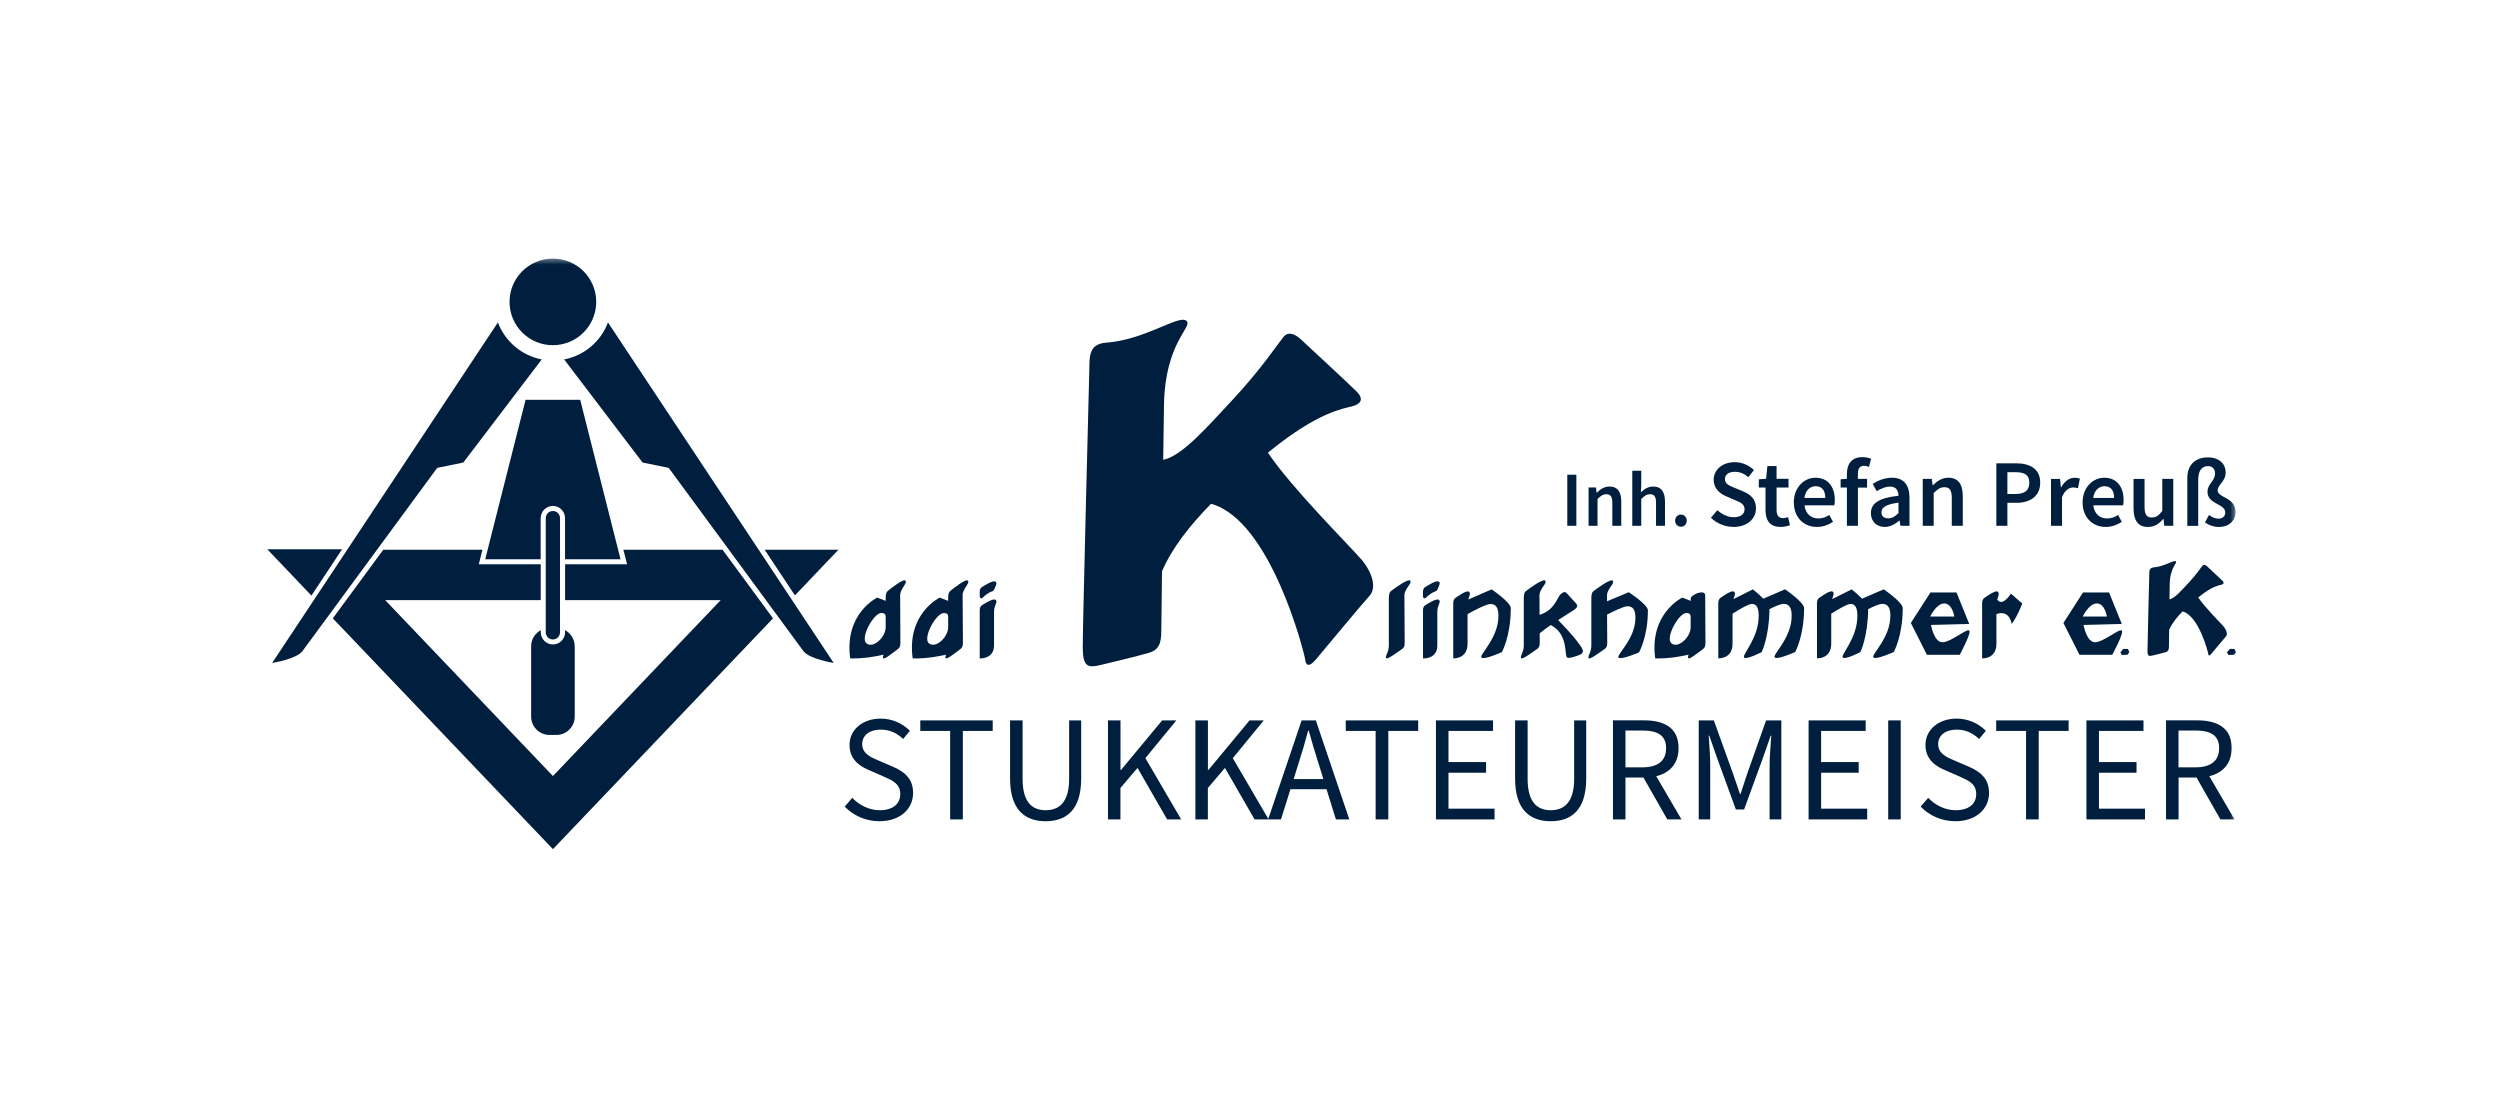 <svg width="477" height="212" viewBox="0 0 477 212" fill="none" xmlns="http://www.w3.org/2000/svg">
<mask id="mask0_3193_1162" style="mask-type:luminance" maskUnits="userSpaceOnUse" x="51" y="49" width="376" height="114">
<path d="M426.6 49.34H51V162.02H426.6V49.34Z" fill="white"/>
</mask>
<g mask="url(#mask0_3193_1162)">
<path d="M103.17 98.85C103.17 97.57 104.22 96.53 105.49 96.53C106.76 96.53 107.81 97.57 107.81 98.85V106.71H118.4L110.7 76.28H100.28L92.58 106.71H103.16V98.85H103.17Z" fill="#001F3E"/>
<path d="M106.85 120.64C106.85 121.39 106.25 122.01 105.49 122.01C104.73 122.01 104.13 121.39 104.13 120.64V98.85C104.13 98.1 104.74 97.5 105.49 97.5C106.24 97.5 106.85 98.1 106.85 98.85V120.64Z" fill="#001F3E"/>
<path d="M107.82 120.24V120.64C107.82 121.92 106.78 122.96 105.5 122.96C104.22 122.96 103.18 121.92 103.18 120.64V120.24C102.08 120.83 101.34 121.98 101.34 123.32V136.72C101.34 138.65 102.91 140.23 104.85 140.23H106.15C108.09 140.23 109.66 138.65 109.66 136.72V123.32C109.66 121.99 108.92 120.83 107.82 120.24Z" fill="#001F3E"/>
<path d="M113.76 57.6C113.76 62.16 110.06 65.86 105.49 65.86C100.92 65.86 97.22 62.17 97.22 57.6C97.22 53.03 100.92 49.34 105.49 49.34C110.06 49.34 113.76 53.03 113.76 57.6Z" fill="#001F3E"/>
</g>
<path d="M51 104.8L59.42 113.64L65.27 104.8H51Z" fill="#001F3E"/>
<mask id="mask1_3193_1162" style="mask-type:luminance" maskUnits="userSpaceOnUse" x="51" y="49" width="376" height="114">
<path d="M426.6 49.34H51V162.02H426.6V49.34Z" fill="white"/>
</mask>
<g mask="url(#mask1_3193_1162)">
<path d="M95 61.52L51.93 126.49C51.93 126.49 56.59 125.75 57.71 124.23C58.82 122.71 83.42 89.27 83.42 89.27L88.4 88.25L103.36 68.58C99.5 67.83 96.35 65.12 95 61.52Z" fill="#001F3E"/>
</g>
<path d="M151.67 113.6L159.97 104.89H145.9L151.67 113.6Z" fill="#001F3E"/>
<path d="M118.94 104.89L119.65 107.66H107.82V114.51H137.5L105.5 148.07L73.5 114.51H103.17V107.66H91.36L92.05 104.89H73.13L63.5 117.98L105.5 162.02L147.49 117.98L137.86 104.89H118.94Z" fill="#001F3E"/>
<mask id="mask2_3193_1162" style="mask-type:luminance" maskUnits="userSpaceOnUse" x="51" y="49" width="376" height="114">
<path d="M426.6 49.34H51V162.02H426.6V49.34Z" fill="white"/>
</mask>
<g mask="url(#mask2_3193_1162)">
<path d="M116 61.52C114.65 65.13 111.5 67.84 107.64 68.58L122.6 88.25L127.59 89.27C127.59 89.27 152.18 122.71 153.29 124.23C154.41 125.75 159.07 126.49 159.07 126.49L116 61.52Z" fill="#001F3E"/>
<path d="M259.639 106.63C257.449 104.06 246.349 93.03 241.919 86.36C242.039 86.28 242.149 86.17 242.269 86.09C251.499 78.6 256.249 77.99 257.939 77.54C259.619 77.1 260.339 76.19 258.799 74.66C257.259 73.13 249.479 65.93 248.229 64.77C246.989 63.61 245.729 63.23 244.869 64.3C244.009 65.35 240.549 70.54 235.159 76.3C230.419 81.38 225.539 87.03 221.939 87.73C221.989 83.76 222.039 80.11 222.089 77.3C222.279 65.07 227.859 62.25 226.319 61.17C224.779 60.08 218.439 64.88 210.939 65.39C208.149 65.65 207.909 67.51 207.869 69.36C207.829 71.21 206.559 119.91 206.589 123.64C206.619 127.39 207.659 127.45 210.179 126.84C212.699 126.23 216.839 125.25 219.279 124.54C221.709 123.83 221.559 121.69 221.589 119.55C221.589 118.76 221.639 114.59 221.709 109C223.599 104.59 227.039 100.22 231.069 96.12C242.559 99.28 248.929 124.87 249.029 125.85C249.119 126.9 249.709 127.44 251.049 125.85C252.389 124.26 260.079 115 261.329 113.65C262.579 112.31 262.079 109.47 259.679 106.64" fill="#001F3E"/>
<path d="M269.08 110.8C268.65 110.32 265.98 112.36 265.52 112.68C265.07 112.99 264.99 113.44 264.99 114.21V123.2C264.99 124.47 264.27 125.11 264.46 125.55C264.65 125.97 266.58 124.44 267.34 123.96C268.11 123.48 268.02 123.05 268.01 121.85C268.01 120.65 267.96 114.84 267.96 113.59C267.96 112.34 269.5 111.28 269.07 110.8" fill="#001F3E"/>
<path d="M271.51 116.38V125.63C271.51 125.63 274.24 125.79 274.24 123.17V116.75C274.24 115.37 275.01 114.89 274.56 114.47C274.11 114.04 272.29 115.28 271.93 115.48C271.58 115.68 271.51 116.13 271.51 116.38Z" fill="#001F3E"/>
<path d="M274.42 112.16C274.61 111.58 274.86 111.28 274.55 111C274.1 110.58 272.28 111.82 271.92 112.02C271.57 112.21 271.5 112.67 271.5 112.91V113.75C271.5 114.09 271.79 114.37 272.16 113.96C272.53 113.53 273.54 112.9 273.89 112.82C274.24 112.74 274.41 112.16 274.41 112.16" fill="#001F3E"/>
<path d="M186.93 116.38V125.63C186.93 125.63 189.66 125.79 189.66 123.17V116.75C189.66 115.37 190.43 114.89 189.98 114.47C189.53 114.04 187.7 115.28 187.36 115.48C187.01 115.68 186.94 116.13 186.94 116.38" fill="#001F3E"/>
<path d="M189.84 112.16C190.04 111.58 190.27 111.28 189.97 111C189.52 110.58 187.69 111.82 187.35 112.02C187 112.21 186.93 112.67 186.93 112.91V113.75C186.93 114.09 187.22 114.37 187.58 113.96C187.95 113.53 188.96 112.9 189.31 112.82C189.67 112.74 189.84 112.16 189.84 112.16Z" fill="#001F3E"/>
<path d="M284.609 112.45L280.149 114.39C280.349 113.65 280.639 113.27 280.319 112.94C279.869 112.46 278.049 113.87 277.689 114.09C277.339 114.31 277.279 114.82 277.279 115.11V125.62C277.279 125.62 280.009 125.79 280.009 122.82V117.17C281.269 116.47 283.599 115.24 284.399 115.24C285.519 115.24 285.899 116.14 285.899 117.48C285.929 121.73 282.219 124.91 282.659 125.44C283.099 125.99 286.559 124.42 286.559 124.42C286.559 124.42 288.259 121.37 288.259 116.04C288.259 114.92 284.599 112.45 284.599 112.45" fill="#001F3E"/>
<path d="M383.689 113.25C383.689 113.25 382.079 115.88 381.069 114.39C381.069 114.39 381.559 113.28 381.239 112.94C380.799 112.46 378.959 113.86 378.609 114.09C378.259 114.31 378.189 114.82 378.189 115.11V125.62C378.189 125.62 380.919 125.79 380.919 122.82V117.17C380.919 117.17 383.259 116.12 383.829 119.05C384.919 117.64 385.849 115.15 385.849 115.15L383.679 113.26L383.689 113.25Z" fill="#001F3E"/>
<path d="M310.759 113L306.619 114.72C306.619 114.22 306.619 113.82 306.619 113.6C306.619 112.36 308.159 111.29 307.719 110.81C307.289 110.33 304.619 112.37 304.159 112.69C303.709 113 303.629 113.45 303.629 114.22V123.21C303.629 124.48 302.909 125.12 303.099 125.56C303.289 125.98 305.219 124.45 305.979 123.97C306.749 123.49 306.659 123.06 306.659 121.86C306.659 121.21 306.639 119.18 306.629 117.27C307.929 116.59 309.829 115.67 310.529 115.67C311.649 115.67 312.039 116.52 312.039 117.82C312.069 121.9 308.359 124.94 308.809 125.46C309.259 125.98 312.719 124.48 312.719 124.48C312.719 124.48 314.419 121.56 314.419 116.44C314.419 115.37 310.769 113 310.769 113" fill="#001F3E"/>
<path d="M340.56 112.45L336.44 114.23C335.54 113.3 334.45 112.45 334.45 112.45L330.74 114.31C330.94 113.62 331.2 113.25 330.89 112.93C330.44 112.45 328.62 113.86 328.26 114.08C327.91 114.3 327.85 114.81 327.85 115.1V125.61C327.85 125.61 330.57 125.78 330.57 122.81V117.09C331.68 116.39 333.58 115.23 334.26 115.23C335.22 115.23 335.56 116.13 335.56 117.47C335.59 121.72 332.37 124.9 332.76 125.43C333.14 125.98 336.14 124.41 336.14 124.41C336.14 124.41 337.57 121.45 337.61 116.23C338.48 115.78 339.68 115.22 340.34 115.22C341.46 115.22 341.85 116.12 341.85 117.46C341.88 121.71 338.16 124.89 338.61 125.42C339.06 125.97 342.52 124.4 342.52 124.4C342.52 124.4 344.22 121.35 344.22 116.02C344.22 114.9 340.57 112.43 340.57 112.43" fill="#001F3E"/>
<path d="M359.4 112.45L355.28 114.23C354.38 113.3 353.29 112.45 353.29 112.45L349.57 114.31C349.77 113.62 350.03 113.25 349.73 112.93C349.28 112.45 347.45 113.86 347.1 114.08C346.74 114.3 346.68 114.81 346.68 115.1V125.61C346.68 125.61 349.4 125.78 349.4 122.81V117.09C350.51 116.39 352.42 115.23 353.09 115.23C354.06 115.23 354.39 116.13 354.39 117.47C354.42 121.72 351.2 124.9 351.59 125.43C351.98 125.98 354.97 124.41 354.97 124.41C354.97 124.41 356.4 121.45 356.44 116.23C357.31 115.78 358.51 115.22 359.17 115.22C360.3 115.22 360.68 116.12 360.68 117.46C360.71 121.71 356.99 124.89 357.44 125.42C357.89 125.97 361.34 124.4 361.34 124.4C361.34 124.4 363.04 121.35 363.04 116.02C363.04 114.9 359.39 112.43 359.39 112.43" fill="#001F3E"/>
<path d="M297.3 118.3C298.81 117.31 300.13 116.52 300.36 116.35C300.86 115.99 301.13 115.6 300.72 115.15C300.31 114.69 299.32 113.62 298.99 113.25C298.66 112.89 298.41 112.82 297.77 113.37C297.17 113.88 296.65 116.45 293.75 117.31C293.74 115.7 293.73 114.16 293.73 113.59C293.73 112.35 295.27 111.28 294.83 110.8C294.4 110.32 291.73 112.36 291.27 112.68C290.81 112.99 290.74 113.44 290.74 114.21V123.2C290.74 124.47 290.02 125.11 290.21 125.55C290.4 125.98 292.33 124.44 293.1 123.96C293.87 123.48 293.78 123.05 293.78 121.85C293.78 121.63 293.78 121.29 293.77 120.84C294.38 120.33 295.12 119.79 295.88 119.26C299.27 120.96 298.47 125.08 298.99 125.44C299.28 125.65 299.96 125.43 300.65 125.21C301.3 125 301.96 124.82 302.02 124.28C302.11 123.38 298.71 119.76 297.3 118.31" fill="#001F3E"/>
<path d="M183.66 113.59C183.66 112.35 185.09 111.28 184.69 110.8C184.29 110.32 181.82 112.36 181.4 112.68C180.97 112.99 180.91 113.44 180.91 114.21V114.65L179.3 114.02C179.3 114.02 172.96 117.05 174.14 125.62C176.69 125.7 179.18 125.22 180.51 124.91C180.41 125.17 180.35 125.38 180.42 125.55C180.6 125.98 182.38 124.44 183.09 123.96C183.81 123.48 183.72 123.05 183.72 121.85C183.72 120.65 183.67 114.84 183.67 113.59M177.25 122.76C175.97 121.73 178.63 116.96 180.07 116.96C180.68 116.96 180.91 117.21 180.91 117.72V119.65C180.91 121.6 178.53 123.78 177.25 122.76Z" fill="#001F3E"/>
<path d="M325.349 113.59C325.349 112.35 322.589 113.44 322.589 114.21V114.65L320.979 114.02C320.979 114.02 314.639 117.05 315.819 125.62C318.369 125.7 320.859 125.22 322.189 124.91C322.089 125.17 322.029 125.38 322.099 125.55C322.279 125.98 324.059 124.44 324.769 123.96C325.479 123.48 325.399 123.05 325.399 121.85C325.399 120.65 325.349 114.84 325.349 113.59ZM318.929 122.76C317.649 121.73 320.309 116.96 321.749 116.96C322.359 116.96 322.579 117.21 322.579 117.72V119.65C322.579 121.6 320.209 123.78 318.929 122.76Z" fill="#001F3E"/>
<path d="M171.75 113.59C171.75 112.35 173.17 111.28 172.77 110.8C172.37 110.32 169.9 112.36 169.48 112.68C169.06 112.99 168.99 113.44 168.99 114.21V114.65L167.38 114.02C167.38 114.02 161.04 117.05 162.22 125.62C164.77 125.7 167.26 125.22 168.59 124.91C168.49 125.17 168.43 125.38 168.5 125.55C168.68 125.98 170.46 124.44 171.17 123.96C171.88 123.48 171.8 123.05 171.79 121.85C171.79 120.65 171.75 114.84 171.75 113.59ZM165.33 122.76C164.05 121.73 166.71 116.96 168.15 116.96C168.76 116.96 168.99 117.21 168.99 117.72V119.65C168.99 121.6 166.62 123.78 165.33 122.76Z" fill="#001F3E"/>
<path d="M368.43 119.23C368.43 119.23 369 122.54 370.61 122.54C372.22 122.54 375.26 119.88 375.73 120.3C376.21 120.71 373.91 124.94 373.91 124.94H367.66L364.59 118.86L368.33 113.04H373.3L375.73 119.05L368.43 119.24V119.23ZM368.27 117.64H372.89C372.89 117.64 372.51 115.14 370.97 115.14C369.43 115.14 368.28 117.64 368.28 117.64" fill="#001F3E"/>
<path d="M299.04 100.32H300.77V90.58H299.04V100.32ZM303.1 100.32H304.81V95.21C305.42 94.61 305.84 94.3 306.48 94.3C307.29 94.3 307.63 94.75 307.63 95.95V100.32H309.34V95.73C309.34 93.88 308.66 92.83 307.09 92.83C306.09 92.83 305.34 93.35 304.69 93.99H304.63L304.51 93.01H303.1V100.32ZM311.44 100.32H313.15V95.21C313.76 94.61 314.18 94.3 314.82 94.3C315.63 94.3 315.97 94.75 315.97 95.95V100.32H317.68V95.73C317.68 93.88 317 92.83 315.43 92.83C314.43 92.83 313.7 93.35 313.09 93.93L313.15 92.52V89.81H311.44V100.33V100.32ZM320.73 100.5C321.36 100.5 321.83 100.01 321.83 99.34C321.83 98.67 321.35 98.18 320.73 98.18C320.11 98.18 319.61 98.67 319.61 99.34C319.61 100.01 320.1 100.5 320.73 100.5ZM330.75 100.54C333.43 100.54 335.04 98.94 335.04 97C335.04 95.27 334.04 94.37 332.63 93.77L331.01 93.1C330.02 92.7 329.11 92.35 329.11 91.42C329.11 90.54 329.86 90.02 330.99 90.02C332.01 90.02 332.82 90.4 333.58 91.04L334.65 89.69C333.72 88.76 332.37 88.18 330.98 88.18C328.64 88.18 326.97 89.64 326.97 91.53C326.97 93.28 328.21 94.21 329.38 94.7L331.02 95.41C332.1 95.87 332.86 96.18 332.86 97.16C332.86 98.09 332.13 98.69 330.78 98.69C329.68 98.69 328.54 98.14 327.68 97.34L326.44 98.78C327.57 99.89 329.14 100.53 330.74 100.53M339.71 100.54C340.42 100.54 341.04 100.38 341.53 100.21L341.16 98.66C340.9 98.77 340.54 98.86 340.23 98.86C339.37 98.86 338.97 98.35 338.97 97.29V93.02H341.25V91.36H338.97V88.92H337.22L336.97 91.36L335.58 91.45V93.02H336.86V97.29C336.86 99.22 337.63 100.53 339.7 100.53M346.68 100.54C347.81 100.54 348.89 100.14 349.74 99.57L349.03 98.26C348.37 98.68 347.72 98.92 346.95 98.92C345.51 98.92 344.49 98.01 344.3 96.42H349.99C350.04 96.2 350.08 95.8 350.08 95.4C350.08 92.9 348.8 91.15 346.38 91.15C344.28 91.15 342.26 92.94 342.26 95.85C342.26 98.76 344.19 100.54 346.67 100.54M344.28 95C344.46 93.56 345.38 92.77 346.43 92.77C347.65 92.77 348.26 93.61 348.26 95H344.28ZM352.39 100.32H354.49V93.03H356.24V91.37H354.49V90.4C354.49 89.36 354.89 88.88 355.62 88.88C355.93 88.88 356.28 88.95 356.6 89.1L357 87.53C356.6 87.37 356 87.22 355.36 87.22C353.25 87.22 352.39 88.57 352.39 90.43V91.36L351.19 91.45V93.02H352.39V100.31V100.32ZM359.61 100.54C360.67 100.54 361.58 100.01 362.38 99.34H362.45L362.6 100.32H364.33V95.01C364.33 92.51 363.22 91.15 360.99 91.15C359.57 91.15 358.29 91.7 357.31 92.32L358.08 93.72C358.88 93.25 359.72 92.84 360.6 92.84C361.82 92.84 362.21 93.64 362.24 94.59C358.55 94.99 356.97 95.99 356.97 97.91C356.97 99.48 358.04 100.54 359.61 100.54ZM360.28 98.9C359.53 98.9 358.98 98.55 358.98 97.75C358.98 96.86 359.78 96.22 362.23 95.91V97.92C361.55 98.54 361.01 98.91 360.28 98.91M366.85 100.32H368.95V94.07C369.7 93.34 370.21 92.96 370.99 92.96C371.98 92.96 372.4 93.51 372.4 94.98V100.32H374.5V94.7C374.5 92.44 373.66 91.15 371.75 91.15C370.53 91.15 369.61 91.79 368.81 92.57H368.74L368.59 91.37H366.86V100.32H366.85ZM380.9 100.32H383.01V95.94H384.73C387.3 95.94 389.27 94.72 389.27 92.08C389.27 89.44 387.3 88.4 384.66 88.4H380.9V100.32ZM383.01 94.25V90.09H384.49C386.26 90.09 387.19 90.58 387.19 92.08C387.19 93.58 386.33 94.25 384.56 94.25H383.01ZM391.33 100.32H393.43V94.85C393.98 93.5 394.83 93.01 395.55 93.01C395.93 93.01 396.17 93.06 396.48 93.16L396.84 91.34C396.57 91.21 396.27 91.16 395.82 91.16C394.87 91.16 393.92 91.8 393.28 92.96H393.21L393.06 91.38H391.33V100.33V100.32ZM401.78 100.54C402.91 100.54 403.99 100.14 404.84 99.57L404.13 98.26C403.47 98.68 402.82 98.92 402.05 98.92C400.61 98.92 399.59 98.01 399.4 96.42H405.09C405.14 96.2 405.18 95.8 405.18 95.4C405.18 92.9 403.9 91.15 401.48 91.15C399.38 91.15 397.36 92.94 397.36 95.85C397.36 98.76 399.29 100.54 401.77 100.54M399.39 95C399.57 93.56 400.49 92.77 401.54 92.77C402.76 92.77 403.37 93.61 403.37 95H399.39ZM409.86 100.54C411.08 100.54 411.96 99.94 412.74 99.01H412.79L412.95 100.32H414.66V91.37H412.56V97.5C411.88 98.38 411.36 98.74 410.57 98.74C409.6 98.74 409.18 98.19 409.18 96.72V91.38H407.08V97C407.08 99.26 407.92 100.55 409.83 100.55M423.38 100.54C425.39 100.54 426.54 99.28 426.54 97.7C426.54 94.82 423.13 95.04 423.13 93.56C423.13 92.47 424.66 91.9 424.66 90.11C424.66 88.61 423.51 87.27 421.3 87.27C418.69 87.27 417.34 88.87 417.34 91.19V100.33H419.42V91.5C419.42 89.84 420.1 88.93 421.3 88.93C422.18 88.93 422.63 89.53 422.63 90.35C422.63 91.79 421.19 92.3 421.19 93.81C421.19 96.27 424.58 96.05 424.58 97.79C424.58 98.43 424.12 98.96 423.32 98.96C422.68 98.96 422.12 98.74 421.48 98.25L420.71 99.69C421.53 100.22 422.35 100.55 423.37 100.55" fill="#001F3E"/>
<path d="M167.8 156.69C171.78 156.69 174.22 154.3 174.22 151.31C174.22 148.52 172.52 147.22 170.33 146.27L167.65 145.12C166.15 144.49 164.51 143.8 164.51 141.98C164.51 140.28 165.92 139.21 168.03 139.21C169.79 139.21 171.17 139.9 172.32 141L173.61 139.44C172.26 138.06 170.27 137.11 168.02 137.11C164.59 137.11 162.09 139.24 162.09 142.12C162.09 145 164.13 146.24 165.92 146.99L168.63 148.17C170.42 148.98 171.77 149.58 171.77 151.51C171.77 153.44 170.3 154.59 167.82 154.59C165.86 154.59 163.96 153.64 162.61 152.23L161.17 153.9C162.81 155.6 165.14 156.69 167.79 156.69M181.29 156.34H183.71V139.46H189.41V137.45H175.59V139.46H181.29V156.34ZM199.52 156.69C203.38 156.69 206.29 154.62 206.29 148.54V137.45H203.99V148.6C203.99 153.15 202.03 154.59 199.52 154.59C197.01 154.59 195.11 153.15 195.11 148.6V137.45H192.72V148.54C192.72 154.62 195.65 156.69 199.52 156.69ZM211.39 156.34H213.78V150.35L217.04 146.52L222.69 156.34H225.37L218.54 144.65L224.45 137.45H221.74L213.88 146.92H213.79V137.45H211.4V156.34H211.39ZM228.07 156.34H230.46V150.35L233.72 146.52L239.37 156.34H242.05L235.22 144.65L241.13 137.45H238.42L230.56 146.92H230.47V137.45H228.08V156.34H228.07ZM247.72 145.77C248.41 143.67 249.02 141.59 249.59 139.4H249.71C250.31 141.59 250.92 143.66 251.61 145.77L252.5 148.65H246.83L247.72 145.77ZM241.96 156.34H244.41L246.22 150.58H253.1L254.89 156.34H257.45L251.06 137.45H248.35L241.96 156.34ZM262.47 156.34H264.89V139.46H270.59V137.45H256.77V139.46H262.47V156.34ZM273.99 156.34H285.16V154.3H276.37V147.44H283.54V145.4H276.37V139.46H284.87V137.45H273.98V156.34H273.99ZM295.88 156.69C299.74 156.69 302.65 154.62 302.65 148.54V137.45H300.35V148.6C300.35 153.15 298.39 154.59 295.88 154.59C293.37 154.59 291.47 153.15 291.47 148.6V137.45H289.08V148.54C289.08 154.62 292.01 156.69 295.88 156.69ZM307.75 156.34H310.14V148.36H313.57L318.12 156.34H320.82L316.01 148.1C318.6 147.47 320.27 145.68 320.27 142.74C320.27 138.82 317.51 137.44 313.65 137.44H307.75V156.33V156.34ZM310.14 146.41V139.38H313.31C316.25 139.38 317.89 140.27 317.89 142.75C317.89 145.23 316.25 146.41 313.31 146.41H310.14ZM324.15 156.34H326.31V145.95C326.31 144.28 326.14 142.03 326.02 140.36H326.13L327.63 144.65L331.2 154.44H332.78L336.35 144.65L337.85 140.36H337.96C337.85 142.03 337.64 144.28 337.64 145.95V156.34H339.88V137.45H336.97L333.4 147.53C332.94 148.83 332.56 150.18 332.1 151.48H331.98C331.52 150.18 331.09 148.83 330.63 147.53L327 137.45H324.12V156.34H324.15ZM345.09 156.34H356.26V154.3H347.47V147.44H354.64V145.4H347.47V139.46H355.97V137.45H345.08V156.34H345.09ZM360.27 156.34H362.66V137.45H360.27V156.34ZM373.09 156.69C377.07 156.69 379.51 154.3 379.51 151.31C379.51 148.52 377.81 147.22 375.62 146.27L372.94 145.12C371.44 144.49 369.8 143.8 369.8 141.98C369.8 140.28 371.21 139.21 373.32 139.21C375.08 139.21 376.46 139.9 377.61 141L378.9 139.44C377.55 138.06 375.56 137.11 373.31 137.11C369.88 137.11 367.38 139.24 367.38 142.12C367.38 145 369.42 146.24 371.21 146.99L373.92 148.17C375.71 148.98 377.06 149.58 377.06 151.51C377.06 153.44 375.59 154.59 373.11 154.59C371.15 154.59 369.25 153.64 367.9 152.23L366.46 153.9C368.1 155.6 370.43 156.69 373.08 156.69M386.57 156.34H388.99V139.46H394.69V137.45H380.87V139.46H386.57V156.34ZM398.1 156.34H409.27V154.3H400.48V147.44H407.65V145.4H400.48V139.46H408.98V137.45H398.09V156.34H398.1ZM413.28 156.34H415.67V148.36H419.1L423.65 156.34H426.35L421.54 148.1C424.13 147.47 425.8 145.68 425.8 142.74C425.8 138.82 423.04 137.44 419.18 137.44H413.28V156.33V156.34ZM415.66 146.41V139.38H418.83C421.77 139.38 423.41 140.27 423.41 142.75C423.41 145.23 421.77 146.41 418.83 146.41H415.66Z" fill="#001F3E"/>
<path d="M424.269 119.54C423.669 118.84 420.629 115.82 419.419 113.99C419.449 113.97 419.479 113.94 419.509 113.92C422.039 111.87 423.339 111.7 423.799 111.58C424.259 111.46 424.459 111.21 424.029 110.79C423.609 110.37 421.479 108.4 421.139 108.08C420.799 107.76 420.459 107.66 420.219 107.95C419.979 108.24 419.039 109.66 417.559 111.23C416.259 112.62 414.929 114.17 413.939 114.36C413.949 113.27 413.969 112.28 413.979 111.51C414.029 108.16 415.559 107.39 415.139 107.1C414.719 106.8 412.979 108.11 410.929 108.26C410.169 108.33 410.099 108.84 410.089 109.34C410.079 109.85 409.729 123.17 409.739 124.19C409.739 125.21 410.029 125.23 410.719 125.07C411.409 124.9 412.539 124.63 413.209 124.44C413.879 124.25 413.829 123.66 413.839 123.07C413.839 122.85 413.859 121.71 413.869 120.18C414.389 118.97 415.329 117.78 416.429 116.66C419.569 117.52 421.319 124.52 421.339 124.79C421.369 125.08 421.529 125.23 421.889 124.79C422.259 124.35 424.359 121.82 424.699 121.45C425.039 121.08 424.909 120.31 424.249 119.53" fill="#001F3E"/>
<path d="M397.539 119.23C397.539 119.23 398.109 122.54 399.719 122.54C401.329 122.54 404.369 119.88 404.839 120.3C405.319 120.71 403.019 124.94 403.019 124.94H396.769L393.699 118.86L397.439 113.04H402.409L404.839 119.05L397.539 119.24V119.23ZM397.379 117.64H401.999C401.999 117.64 401.619 115.14 400.079 115.14C398.539 115.14 397.389 117.64 397.389 117.64" fill="#001F3E"/>
</g>
<path d="M404.57 124.46L405.14 123.8L406.03 123.83L406.27 124.46L405.91 124.93L404.86 124.97L404.57 124.46Z" fill="#001F3E"/>
<path d="M424.9 124.46L425.18 124.97L426.24 124.93L426.6 124.46L426.35 123.83L425.47 123.8L424.9 124.46Z" fill="#001F3E"/>
</svg>
